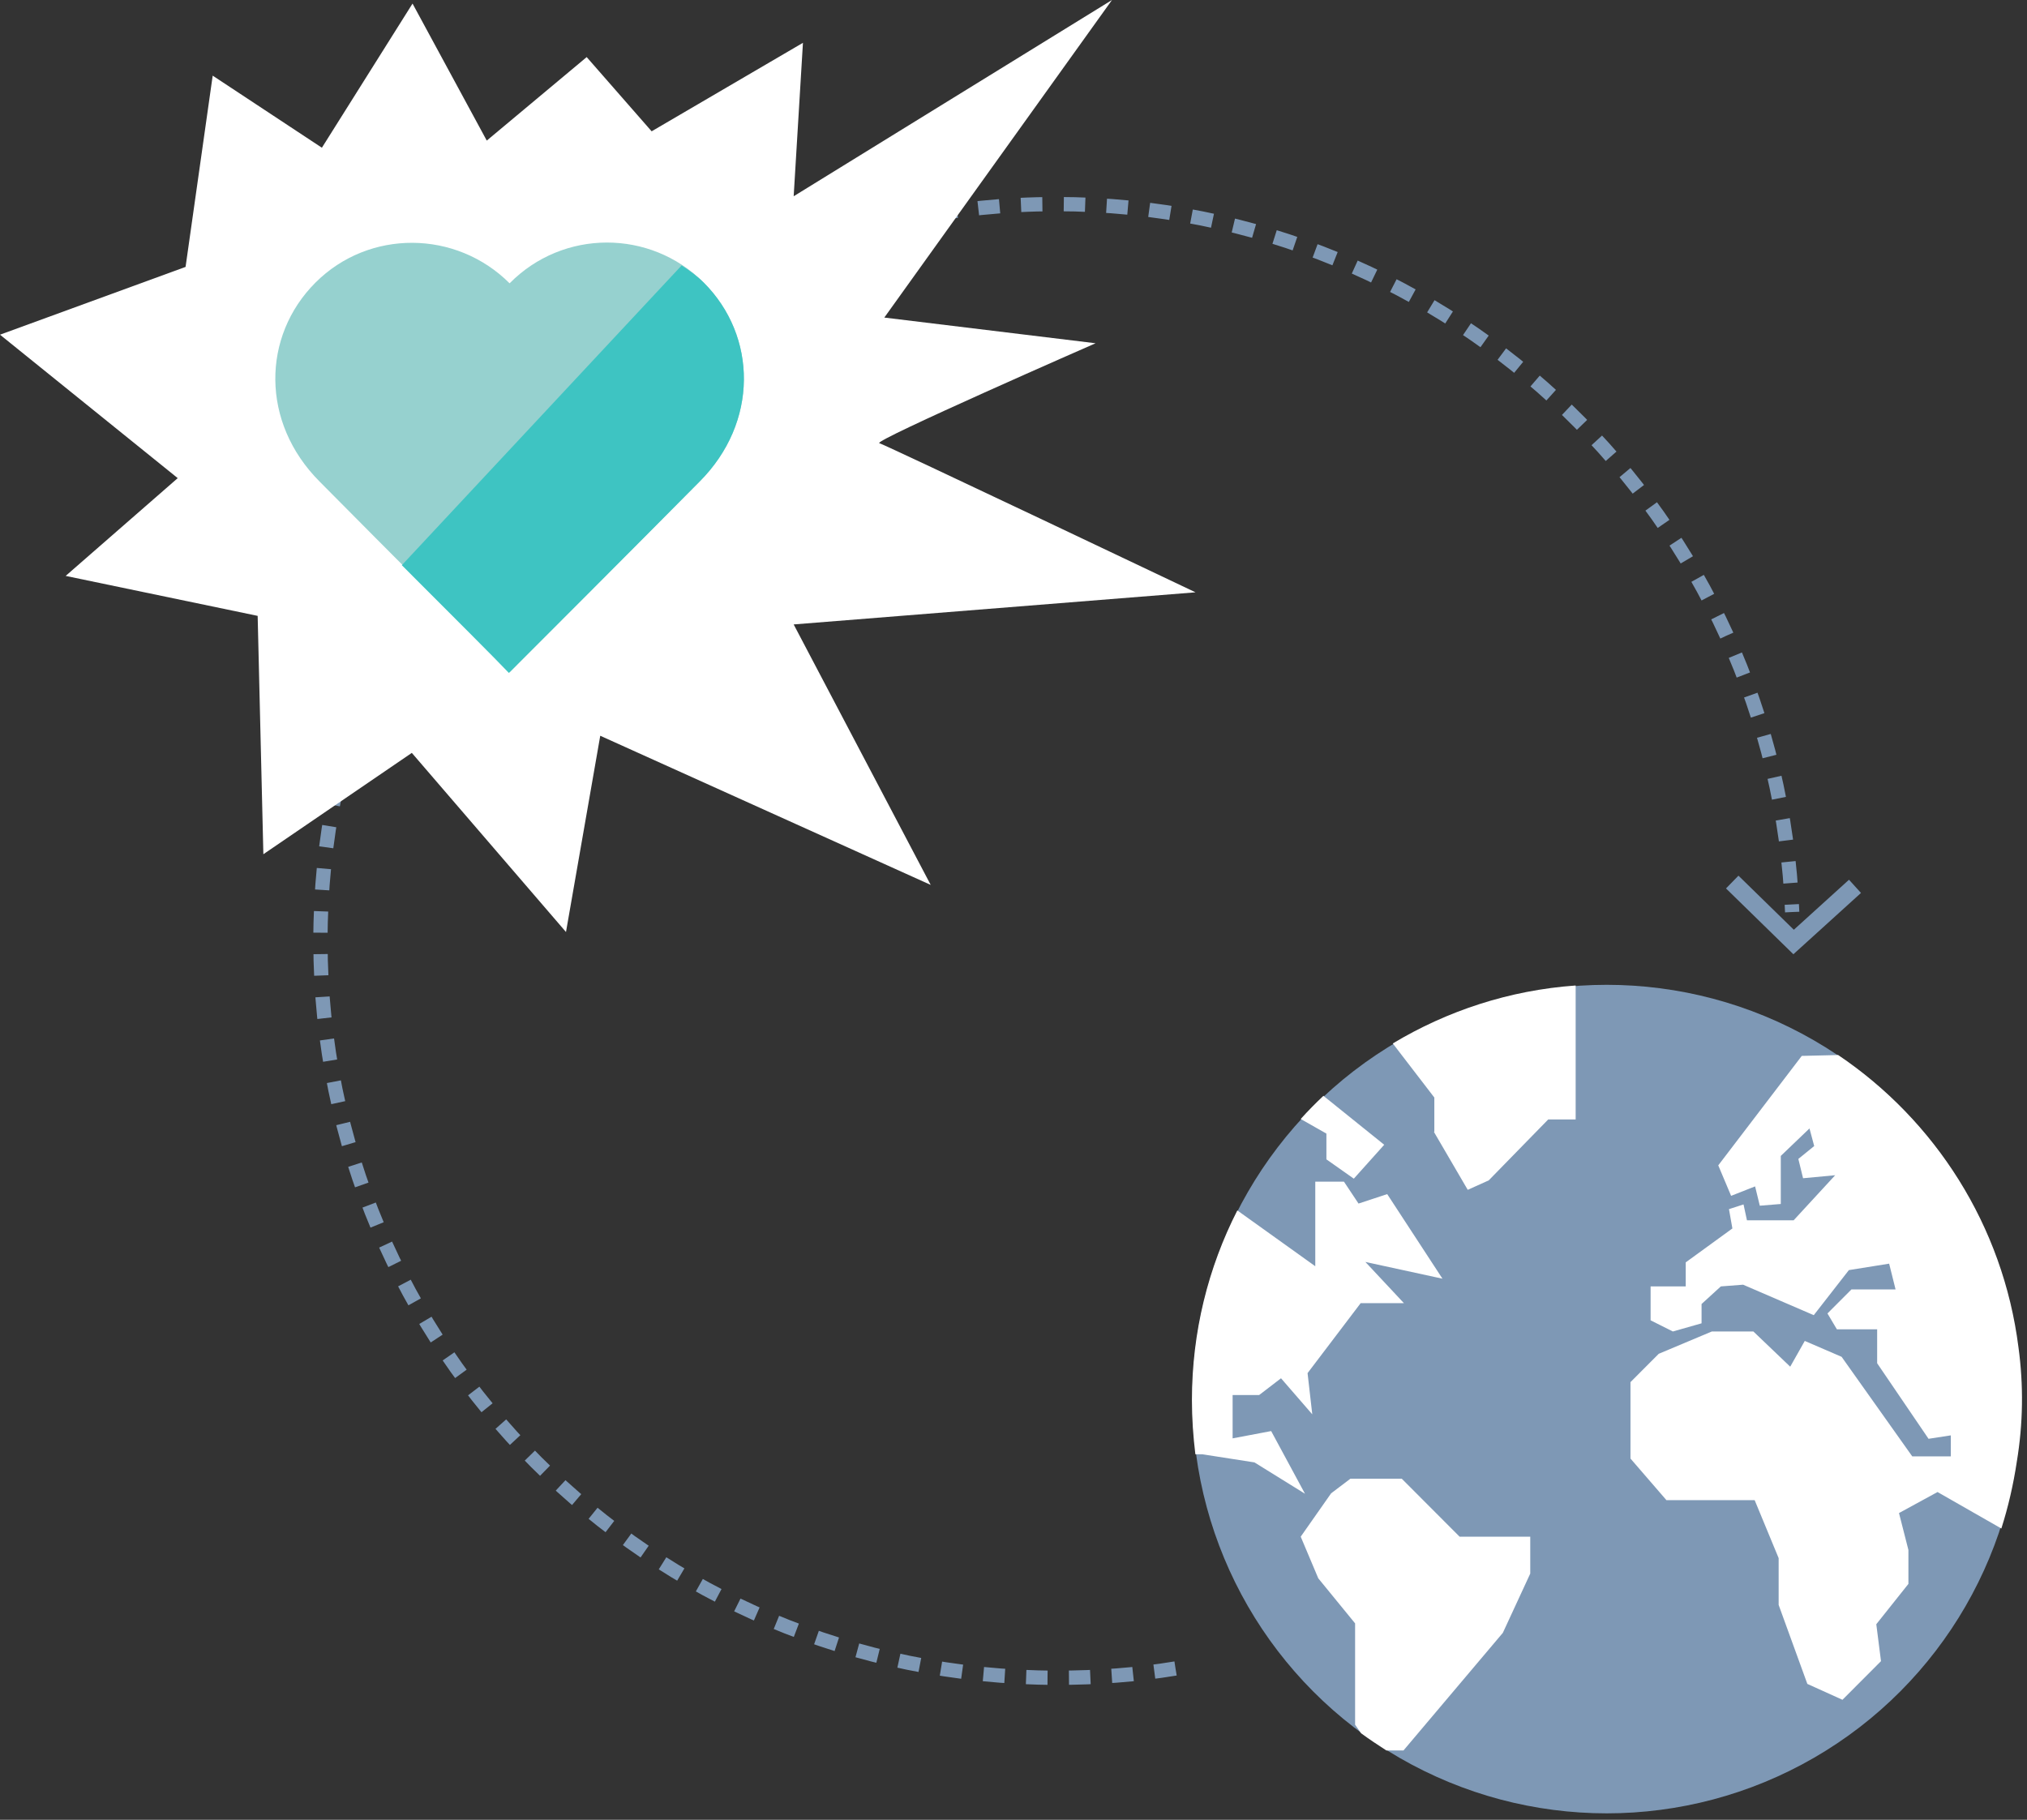 <svg xmlns="http://www.w3.org/2000/svg" width="284" height="255" viewBox="0 0 284 255">
  <rect x="0" y="0" width="284" height="255" fill="#333333" stroke="none"/>
  <g fill="none" fill-rule="evenodd">
    <polyline stroke="#7E98B5" stroke-width="2.5" points="259.9 124.2 251.299 132 242.7 123.6"/>
    <path stroke="#7E98B5" stroke-width="2" d="M164.7,233.8 C159.3,234.7 153.7,235.1 148.1,235.1 C91.1,235.1 44.9,188.901 44.9,131.901 C44.8,74.9 91,28.6 148.001,28.6 C203.7,28.6 249.001,72.7 251.1,127.8" stroke-dasharray="3 3 3 3"/>
    <path fill="#FFFFFF" d="M29.8,10.6 L45.1,20.7 L57.8,0.5 L68.2,19.7 L82.2,8 L91.3,18.4 L112.5,6 L111.2,27.5 L155.8,-0 L123.9,44.5 L153.501,48.1 C153.501,48.1 122.2,61.8 123.2,62.1 C124.2,62.4 167.501,83 167.501,83 L111.2,87.5 L130.4,124 L84.1,103.1 L79.3,130.6 L57.7,105.5 L36.9,119.7 L36.1,86.3 L9.2,80.7 L24.9,67 L-0,46.9 L26,37.4 L29.8,10.6 Z"/>
    <path fill="#96D1CF" d="M71.4,94.2 C74,91.6 88.8,76.8 98,67.5 C106.3,59.2 106.1,47.1 98.6,39.6 C91.1,32.1 78.9,32.1 71.4,39.7 C63.9,32.2 51.7,32.1 44.2,39.6 C36.7,47.1 36.5,59.2 44.8,67.5 C54,76.8 68.8,91.6 71.4,94.2"/>
    <path fill="#3EC4C2" d="M95.5,37.2 L56.3,79.2 C63.2,86.1 69.7,92.6 71.3,94.3 C74,91.6 88.8,76.8 98,67.5 C106.3,59.2 106.1,47.1 98.6,39.6 C97.7,38.7 96.6,37.9 95.5,37.2"/>
    <g transform="translate(167 138)">
      <ellipse cx="58.116" cy="58.05" fill="#7E98B5" rx="58.05" ry="58.05"/>
      <path fill="#FFFFFF" d="M8.76 66.923L15.841 71.314 11.101 62.532 5.7 63.554 5.7 57.48 9.421 57.48 12.481 55.134 16.861 60.186 16.201 54.412 23.641 44.607 29.701 44.607 24.301 38.833 35.102 41.179 27.361 29.329 23.341 30.652 21.301 27.585 17.281 27.585 17.281 39.434 6.36 31.615C2.28 39.615 0 48.638 0 58.202 0 60.788.18 63.314.48 65.781L1.44 65.781 8.76 66.923zM43.562 90.804L47.402 82.503 47.402 77.33 37.502 77.33 29.401 69.21 22.201 69.21 19.501 71.255 15.241 77.33 17.701 83.164 22.861 89.48 22.861 103.676 23.701 104.879C24.841 105.721 26.041 106.503 27.241 107.285L29.641 107.285 43.562 90.804zM18.841 24.457L22.681 27.164 26.941 22.412 18.421 15.555C17.341 16.577 16.261 17.66 15.241 18.803L18.841 20.848 18.841 24.457zM33.902 20.607L38.642 28.728 41.582 27.404 49.922 18.863 53.763 18.863 53.763.096C44.462.758 35.762 3.645 28.141 8.216L33.962 15.795 33.962 20.607 33.902 20.607zM115.806 50.803C113.645 33.72 104.105 18.983 90.544 9.84L85.444 9.96 73.743 25.299 75.543 29.57 78.904 28.246 79.564 30.953 82.504 30.712 82.504 23.976 86.524 20.126 87.185 22.592 84.964 24.397 85.624 27.103 90.124 26.682 84.304 32.998 77.764 32.998 77.284 30.773 75.243 31.434 75.723 34.141 69.184 38.893 69.184 42.261 64.263 42.261 64.263 47.013 67.384 48.577 71.404 47.434 71.404 44.728 74.104 42.261 77.223 42.021 87.124 46.291 92.044 39.976 97.685 39.073 98.585 42.682 92.405 42.682 89.044 46.051 90.365 48.276 96.005 48.276 96.005 53.028 103.205 63.615 106.325 63.134 106.325 66.081 100.925 66.081 91.024 52.126 85.865 49.901 83.824 53.51 78.664 48.577 72.843 48.577 65.403 51.705 61.443 55.675 61.443 66.382 66.484 72.216 78.844 72.216 82.204 80.337 82.204 86.893 86.224 97.961 91.144 100.187 96.544 94.773 95.885 89.6 100.385 83.946 100.385 79.194 99.065 74.021 104.465 71.074 113.406 76.186C114.366 73.179 115.086 70.051 115.566 66.863 116.466 61.449 116.525 56.096 115.806 50.803"/>
    </g>
  </g>
</svg>
